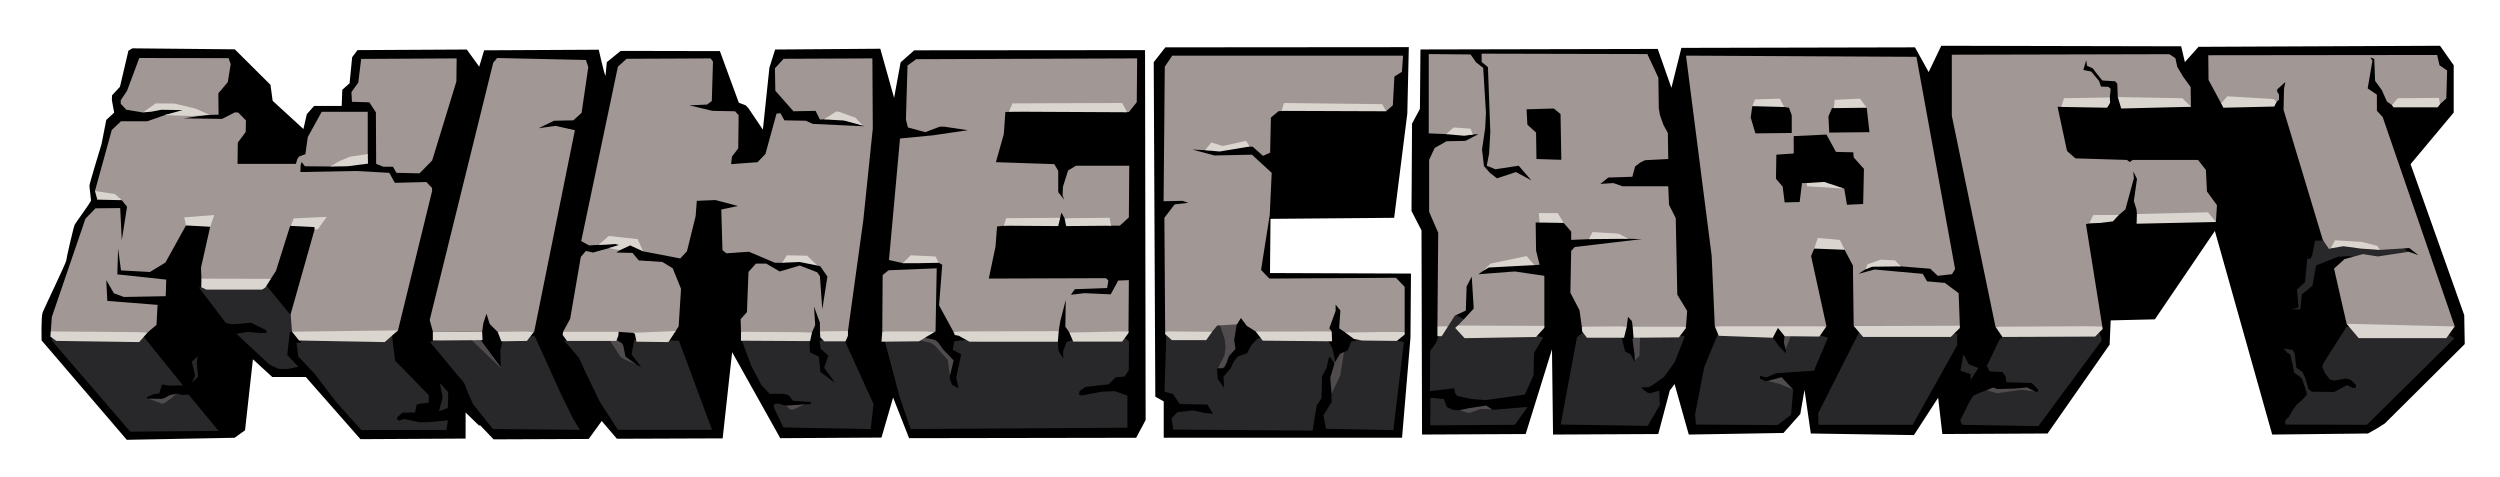 <svg xmlns="http://www.w3.org/2000/svg" id="Layer_1" data-name="Layer 1" viewBox="0 0 792 151" preserveAspectRatio="xMidYMid meet"><defs><style>.cls-1{fill:#282729}.cls-3{fill:#a19795}</style></defs><path d="M40.167 139.333l-27-31.5S13 100.333 13.5 99 21 83.167 21 82.5s2.334-10.667 2.667-11.333S28.834 64 28.834 63.5s-.5-4-.5-4.667 3.833-13.167 3.833-13.167l1.5-7.666 2.5-2.333-.729-3.979.062-1.5L38 27.5l2.688-11.438 1.25-.75 32.438.312 11.312 11.25.688 5.062 9.75 8.938 1.062-4.688 2.312-2.625h8.75l.188-5.125 2.312-2.062.812-8.25 1.688-2.25 34.625-.188 3.938 5.438 1.562-5.188 36.312-.188s1.625 7.312 2.125 8.312l.438-4.375 4.375-3.562 31.438.062 6 16.375 2.188.812.875.938 4.562 6.75 2.062-19.625 1.812-5.75 33.312-.25L283.25 31l2.062-11.25 4.312-3.812 73.125-.062.188 117.188-3 5.625-71.937.123-5.062-12.875-3.688 12.688-32.062.188-15.25-27.25-3 27.312-33.5.125-4.812-5.625-4.125 5.688-30.125.125-4.188-4.375-.5-.062-4.188-4.062v8.25l-33.312.188-17.312-19.688H86.25l-3.812-3.5-2.312-2.125-2.5 22.5-3.312 2.375-34.147.644zM365.5 19.688L369.188 15l77.124-.062L445.833 36l-4.166 33-39.167.333-.167 17.167 44.667.167-.167 20.333-2.666 31.667h-75.5v-11.5l-2.667-1.5zm84.5-4.021l75.167-.167 4.333 12.333 3.167-12.666 74-.167L611 22.833l4-8.333 76 .167 1.167 5 4.333-4.834L773 14.5l4.333 6.167v15L763.667 52l17 47.833.166 9.167-25.333 25.167-2.667 1.666-2.666 1.5-30.334.334-18.166-64.5-19 28-14 .333-.334 7.667-19.666 28.166-33.334.167L614 126l-7.667 11.833-32.666-.5-2-13.833-1.334 7.667-5.333 6-30 .5-4.5-16-.833 1.166-.667.834-3.667 13.833-33.333.167-.333-27-8.334 26.833-32.833.167L450.333 73l-3.166-6.167.166-27.666 2.5-4.667z"/><path d="M16.5 106.375V108l24.75 28.75 28-.25-9.5-11.5-1.938.125-2-.438-4.188 2.771-3.167-1.083s-1.542-.083-1.667-.125-.333-.417-.333-.417l2.458-1.042 1.5-.083.917-2.875 2.292.333 4.333-.083-12.667-15.708zM63 91.083l21.083-1 8.417 10.25 31.5 4.417 1.167 9.5 10.667 10.917v2.417l-2.417.25-1.417.333-.5 2.5-4.083.083-1.75 1.667.5.833 1.917-.5 4.667 1h2.667l6.5-.583-.5 3.083H114.5l-8.167-9.083-6.583-8.667-5.25-5.583-.583-4.333h1.417l-.25-1.667-2.333-1.833-.917.083-.834 7.25 3.5 3.75-3 .667a20.99 20.99 0 01-3.25 0c-.333-.167-2.667-1.167-2.667-1.167L79 109.583l-4.083-3.833 3.417-.583 4.166.333h1.917l-.083-.917-4.834-2.333-5.75.5-2.167-.417z" class="cls-1"/><path d="M139.062 130.312l2.812-1.062s.25-4.75 0-5.125-2.562-2.812-2.562-2.812l.938 4.5zm-2.9-22.062l13.583-2.083 8.917 10.166-.167-5.416 1.083-4.417h9.834l8.333 18.417 4 8.083 2 3.167-27.583-.25-3.417-4.25-2.912-3.667-1.583-3.583-1.25-3.167-3.667-4.333zm42.583-.333l4.583 5.333 2.25 4.833L190 127.25l5.75 8.917h29.833l-10.5-28.25-12.916-.334-1.25.084-.834 4.583 3.084 4.083-5.75-3.166-3.75-6.5zm56.167-.334l3.088 8.334 3.25 6.166 2.583 2.667h4.5l1.5.5 1.5 1.75 5.667.333-.25.667-2.667.167-3 .916-4.583-1.25-1.167.167-.25.917 3.084 6.5 27.666.5.917-7.917-9.25-20.333-6.917-.167-.916.667.333 2.333 2.417 2.167-1.334 3.833 3.5 4.833-4.666-3.5-.5-4.833-2.834-1.417-.166-4.416zm45.333.25L285 125.75l3.5 10.167 68.667-.417v-10.167l-4-1.416-4 .166-6.417 1.167-.917-.167.167-1.166 1.833-1.334 7.417-.833 2.25-2.25 2.75-.167 1.333-2 .084-9.25-1.5-1.083-15.834.583-2.416.75-1.167 3.084.167 2.166-1.584-2.333-.25-3.5-29.166-.083-3.584.416-.5 2.75 2.667 1.417-1.583 7.417.75 3.333-1.917-1-.833-1.75-.084-6.083-4.916-5.834-6.584-1.5zM369.5 105.5l-.583 18.583 2.666.75L373.75 128l8.75.167 1.75 2.916-2.5-.25-3.917-.833-4.833.583-1.833 1.917.5 3.583 44.166.334.75-4.75.584-3.25 1.5-2.25.166-6.917 1.5-2.917.667-3.166h.417l1.25 1.916-.834 9.584v2.75l-2.583 4.166.833 4.25 21.334.417 3.333-27.917-3.5-.583-6.833-.833-6.334 1.25-1.083 2.75-1.583.833-2.167 4-1.083-5.25-1.5-2.833-21.084-.667-1.166.25-2 2.083-1.334 2.584-2.916 1-1.25 1.5-1.167 2.416-2.167 2.5.25 3.584L385.75 120l-.167-3.167 2.334-1.75 1.666-6.833-2.083-6.5zm86.5.333l-1.167 2.917-1.75 2.417-.083 12.75 7.75-.917.167 1.417.666 1 4.667 1 4.417.333 12.416-1.75 2.75-6.167.167-7.083 2.917-4.917-3.084-.666-21.666-4.75-3.5-2zM453.167 126l-.084 8.75 26.834-.167 4-5.667-11 .917-1.25-.667S462.333 130 462 130s-2-.25-2-.25l-1.667-.833-.916-2.5-4.25-.416zM502 105l-2.417 1.833-5.166 27.667 27.583.417 3.833-6.584-.166-4.583-2.917.833-1-.25-1.833-1.583 2.5-.083 1.583-1 3.25-2.334 3.333-4.666 3.167-8.084-2.25-.333-12.167.25-.25 2.25-1.25 5.833-1.25-2.333-1.75-.917-1.25-5.083zm42.5.167l-4.583 11.083L537 131.333l.25 3.167 25.833.167 4.334-3.25.666-8-4.916-2.584-4-.166-1.667-.75.083-.834 2 .5 3.084-1.333 12-.833L579.083 107l-2.916-.917-9.334.084-1.166 4.166.166 1.667-2.25-2.333-2.5-3.417zm44.583-.167L576 130.917l.083 3.666h29.834L620 109.417l.083-3.584-2.75-.5zM622 112.25l-.917 5.167 3.167 1.083.083 1.833 2.417-3.75-3-1.166zm12.915-6.083l-1.5 1.5-4 8.25.917 1.75 4 .166 1 1.334.333 1.916 8 .25 2 2.084v.75l-1.082-.167-2.166-1.083-2.334.083-7 .917-3.416-.417-2.667 1-1.917.917-1.166 1.916-2.917 5.834.583 1.416 24.167.417 19.917-26.917.083-.916-.917-2.334zm109.418-2.917l-1.084.5-7.166 11.25-.417 1.167.833 1.916 1.584 2.167 1.5.333 3.583-.666 1.417.333 1.833 1.75-.167.917-1-.084L743.5 122l-4 2.167-7.166-.084-1-.833-.917-3.167-.917-2.166-2-1.417-.583-4.75-.667-.917-2.75-.416 1 1.25 1.084.666 1.25 5.834 1.25.75 1.083.916 1.333 3.667.334 1.5-1.667 1.833-1.583 1.334-1.417 2-1 1.833-1.25 1.25.083 1.25 25.834.083 27.75-27.416-2.167-1.334-11.75-25.5-2.583-2.083-24.584-2.084-3.083.084-.917 4.583-.5 1.083-1.084.084-.667 7.333-2.583 2.417.5 5.666-2.333.584h2.916l.5-4.75 3.334-2.75 1.166-6.417 6.917-2.75 3.334-.167 3.584.417zm-683.583 18l2-1.875-.375-4.5.25-2-1.875 1.75 1.094 4.344z" class="cls-1"/><path fill="#504c4d" d="M47.083 126.292l4.167 1.583.667-.042 2.791-2 1.073-1.114-1.989.448-1.75.958-.959.25zm102.125-18.75l9.292 8.916.167-.125-6.542-8.833zM193 107.5l3.542 5.5 1.042.75 4.047 1.738-3.464-2.488-.75-3.667-.417-.625-2.375-1.416zm55.938 21l1.5 1.252h.843l3.531-1.625zm42.187-20.706l3.75.833 1.333.875 2.5 2.792L300.25 114l.667 5.167 1.208-5-3.375-3.5-1.542-2.167-.916-.792-3.792-.833zm94.681 8.875l2.111-4.084.333-2.585-.25-2.458-1.667-4.875 5.542-.459-.875 5.542.417 2.792-2.084 2.291-.791 2.209-.667 1.291-.625.334zm36.027 8l2.793-5.792.458-2.958.709-4.375-1.292.541-1.625 2.75-.958 3.125-.5 1.709zm40.458 5.314l3.115.863 3.656-1.282 3.523.094-1.773-1.187-5.312.812zm55.614-15.733l1.47-1.592.187-5.781h-1.843l-.531.625.218 1.906.438 2.875zm47.471-8.165l-.25 2.417.574 2.167 1.634-4.375zm-5.464 14.615l4.5-1.2 3.666 3.917-4.166-1.75zm69.352 2.953l2.153-.9 1.416.5 5.709-.167 3.6-.364 2.441 1.278-4-.5-3.875.5-4.125.583-1.875-.583z"/><path d="M40.25 28.75l-2 3v1.125L40 34.75l5.25.875 4.375-1.875 5-.125L60 35l-7.417 1.333-5.916 2.084h-8.334l-2.916 2.75L30.083 60.5l2.25 1.75 6.25 1.167L40.25 65.5l-1.667 10.583-.5-10.166L30.25 66l-3.167 3.25-10.666 31.167-.334 4.75 13.917 1.5 16.833-1.417 2.75-2.333.334-6.334L34 95.333l-.333-6.583 2.416 4.167 3.167 1.166 13.25-.25.167-5.25-15.5-1.666.25-8.167.916 6.917 9.167.5 4.917-3 6.5-11.75L62.583 70l4 1.833-2.916 13 .166 3.75L75 90.333l10.75-1.916 1.667-2.584 4.5-14.25.833-.083 4.333-1.25 2.75 1.833-7.75 27.417.417 5.583 15.583 1.834 17.5-1.834.5-.416 10.834-44.25-.084-.917-1.75-1.833-10 .25-1.75-3.167-10.583-.583-17.583.333.083-2.333.333-.834 1 1.334 8.25.083L114 50.833l2.5-1.5V35.417h-14.583l-4.417 8-.75 5.416-2 .75-.583.834-.417 1.5h-18.5l.083-6.75 2.5-3.334.084-3.666-2.417-2.5-1.083-.084-4.084 2.084-12.166-.167 7.083-1.083 4-.084-.083-6.75 3-3.583.916-5.667-.666-1.916-28.292-.042z" class="cls-3"/><path d="M114.417 18.667l-.917 7.5-2.167 3 .167 3.083 5.5.167 2.083 3.166.084 16.334 2.333.916h3l1.083 1.917 7.334.167 4-4.084 7.666-25 .084-7.333zm43.083-.292l-1.25 1.5-20.125 81.5 1 3.625 15.625.125.375-2.75 1-3 1 3.25 2.5 2.5 4.375.375 7.25-.5 12.875-63.75L176 39.875l-5.375.75 4.875-2.375 6.125-.125 2.625-2.375 2.125-14.5-.75-2.25zm41 .25l-2.75 2.5-11.625 55.25 2.5 1.375 6.375-.375 4.875-.25-4.125 1.25L187.875 80l-2.25-.5L184 81.375 180.625 101l-2.25 4.125L190.5 106l5.5-.875 10.375.75 7.5-.75 1.125-1.75.75-11.875-2.625-6.5-3.25-2-7.5-.5-2-2.375L195.25 80l2.375-1.625 1.875-1.25 4.25 2.5 11.75 2.25 2.125-2.25 2.75-11.125.375-4.875 5.875-.25 7.125 1.875-5.25 1.125.375 12.875 1.25 1 7.125-.5 8.25 3.5h2.25l5.5-1.75 5.75 2.625.875.25 2.25 3.25L260.5 98l-.75-10.5-.875-1.25-5.5-2.125L247 86l-4.25-2.5h-3.25l-2.375 2.625-.5 12.75-2 2.25.125 4 11 .875 11.5-.75 1-2.25-.375-5.875 1.875 5.125V105l3.625 1.125 5.25-1.125 4.875-35.25 3-29-.125-22.25-28.125.125-2.75 3 .125 7.125 5.75 6.5 7-.125 1.375 2.75 2.25-.125 4.125-1.125L273.75 40l-16.25-.75-2.25-1-6.75-.125-1.25-2.25L246 36l-3.5 12.75-2.5 2.625-8.375.625.25-2.375 2-2.625.125-10.5-1.125-1.25-7.125-.125-7.375-1.75 5.625-.25L225.5 32l.375-12.5-.75-1zm91.75.125l-2.75 2-.5 17.125.625 2.5 5.5 1.5 4.625-1.75h1.375l7.5 1.125-11.125 1.625-10.375 1-3.5 38.5 4.5 1 9.75-1 2.625 1.5-1 12.875L302 105l24.125 1.5 9.25-1.5.5-3.125 1.75-6.875-.125 8.5 1.5 2.125 18.5-.5.125-16.375-3.375.125-2.375 4.375-8.25-.375-4.375.5 1.25-1.75 10.25-.375.375-2.375-.75-.75-37.125.125 2.125-10.125.5-6.375 2.375-.25 9-1.5 8.625-1 .375-1.625 1 1.75 14.5 2.375h3l2.875-2.625.125-16.375h-16.875l-2.5 1.5-1.625 5.125-.125 2.75.5 1.375-1.875-2.375v-6.75L334 52l-18.5-.625L318 42.5l.5-7 18.75-1.25 19.625 1.25h.75l2.5-3.125.125-13.875z" class="cls-3"/><path d="M281.5 85.625l-1.875 1.5L279.5 105l3.75.75 13.125-.75.375-20zm89.875-68l-2.375 3.5-.375 42.625 6-.125 1.875.625-4.375.5-3.25 4.25.25 36 5.875 1.125 8.875-.875 1.75-2.125 6.25-.375 1.25-2 1.875 2.5 1.625 1 1.5 1L420 106l1.875-1-.75-1 2-5.5v-2l1.5 1.875-.375 5.625 2 1.375 18.75-.25v-14.25L442.25 88l-40.125.25-2.625-2.75 2.75-17.375.625-13.375-6.25-5.75-11.875.25-7-1.875 5.125.25L393.125 46l2.25.375 1.5.125 3.25 2.875 2.25-1 .25-11.125 2.375-2 2.125-.25 30-.5 2 .75 2.125-1.875.5-9.125 2.375-1.5.375-5.125zm160 75.75l-.5-24.25-2.125-4.25L528.5 59H514l-2.875-1-4.125.25 2.5-2 7.625-.25.875-3.25 1.625-1.25 1.5-.75 7.375-.375-.125-8.25-1.375-2.5-1.125-3.125-.375-2.25-.125-9.625-3.5-7.5-52.5-.125v2.625l2 1.625.75 20.5-.375 6.875L471 52.5l2.75 1.125 7.375-1.125 4 4.625-4.875-2.625-6 2-2.25-1.75-1.875-2.125-.625-5.25 1-6.75.25-4.875-.875-14.25-2.25-1.75-1.75-2.5-13.25-.125V42.25l5.75.25 4.125-.375 3.875.5 2-.125-4.125 2.125-6 .125-3.75 2.125-1.75 3.75v16.5l2.875 6.625-.25 29.625 1.5.75 1.875-.75 2.125-3.375 3.5-1.625.25-7.625 1.625-3.125.625 10.125-2.625 2.875-2.875 3 12.25 2.25 15.625-2.375V87.375L479.875 86l-11.5.875 3.125-2.25L482.375 83l3.5 1 1.875-.125-1.125-4.5-.125-8.875h1.25l2.5-.75 5.125.875 2.375 2.75V76l6-.25 5.875-.625 5.625.5 4.875.125-21.25 2.5-1.125 1.25-.25 13.25 2.875 5.5.75 5.25 5.25.875 9-1 .375-3 1.25 1.375.25 1.875 6 1.75 10.875-1.875.375-5zm-44.625-43L486.625 42l-2.75-2.5-.25-4.875 8.625-.25 2.125 1.75.25 14.5zm133.75 42.5l-4.375-3.25-5.625-.5-1.375-2.375-9.75-.875-5.5-.5-5.125 1.375 3.125-2 1-.875 7.625.375 11 .875 2.375 2.25 4.5-.5 1-1.625L607.125 18l-73-.375L542.25 81l1 22.375 7.125 1.125 12.75-.875 7.25 1.125 8.25-1.375-4.875-22.25 1-2.375 3.875-1.375 5.75 1.75 2.625 5 .25 19.125h33.625zM580.375 34.25H581l5.875-1.5 4.5 1.375.875 7.75L579.5 42l-.25-5.125zm-25.75 3l.5-3.625 5.75-.75 4.125 1 1.75.25.875 2.375v5.625l-11.5.125zm30.5 27.625l-.875-5.125-11.5-1.75h-1.875l-.75 6-4.75.125-.625-5-2.125-2.5.125-7.625 5.5-.375v-5.5l10.375-.5 3 5.5 5.5.125.125 1.625 3.25 3.625-.25 11.125zm33.208-47.542v19.334l13.834 66.833 13.833 1 20-1.167L660.833 71l2.167-.5 8.167-2.333 2.166-1.834L676 56.5l-.167-2.167L677 56.667l-1 7 .833 2.666.167 1.834 25 2.166.333-5.333-3.166-4.333-.334-6.834-2.5-3.166h-20.666l-1 .666-.834-.666-16.333-.5-2.667-2.334-3-14H653l5.5-1.5 9.833-1 .334-3.166-.75-.667-2.333-.083-.584-1.75-2.5-3-2.5-.5.916-3.084.25 1.75 1.834.834L664 23l2 2.5 4.083.25.667.75.166 4.25.667.417 22 2.666h.5l-.083-6.25-2.417-3.333-1.833-3.083-.584-2.75-1.916-1.25zm81.251.167l.083 7.833 4.083 7.584 17.25-.5 1-.834V30l-.666-1.167.166-.583L724 26l-.416 2-.167 6.75 12.417 41.167 2 3 4.25-2 11.833 2.25 9.333-.583 2.917 2.25-3.083-1.084-9.75 1.5-4.75-.75-5.834 1.584-3.333 3 4 17.5 1.333.834 28.25 1.25 4.667-1.25-22.834-66.335-1.833-2V30l-2.917-2 1.5-8.75-.666-1.083 1.25.5.25 6.916 2.166 3 1.584 3.584 1.916 1.333 13.25-.5 1.5.167 2.167-2 .25-8.834-2.417-1.666-.75-3.25z" class="cls-3"/><path fill="#dbd5cf" d="M45.25 35.625l4.094-2.875 6 .062 5.062 1.219 1.719.438 4.354 1.948-5.729.333-8.6-.292 5.7-1.583-6.75-.094-3.1.594zm59.4 17.146l5.458-.1 6.479-.834-.083-3.021-5.625.834-3.458 1.437zM92.156 71.562l.875-2.374 10.5-.5-2.875 4h-1v-.75zm-6.344 16.771l-22-.052L63.75 91l1.625.75H83l1.062-.667zm-19.229-16.5l1.292-3.708-9.5.75.542 2.542zm-28-8.416L36.458 61.5l-6.375-1 .75 2.75zm8.25 41.833l-2.75 3.125-26.25-.375-1.875-1.375.125-1.625zm45.667-.167l2.25 2.792 27.125.5 4.208-3.708zm44.625-.083v2.875l15.75-.125-.125-2.625zm21.672 3.125l-1.125-3L169.25 105l-2.328 3zm19.578-3l-.125 1 1.375 1.875h15.625l.625-1.625.125-1.25zm22.109.313l.641.312.5 2.5 10.125.125 2.3-3.5zm-10.875-27.844l3.266-2.844 9.125 1 1.75 3.875-4.125-1.875-3.234 1.5-3.453-.656 3.187-.969-1.234-.313zm71.433-39.782l3.875-2.5 1 .126 5.125 1.874 2.312 2.5-5.937-1.624zM247.8 83.25l1.5-2.375 6.375.125L259 84.125 253.3 83zm9.453 22l-22.5-.125-.016 2.813 21.907.124zm2.5-.25l.125 1.875 1.25 1.25h6.75l.75-1.75v-1.5zm19.75 0l-.25 3.25 11.875-.125 5.25-3.125zM286 83.375l2.5-2.5 7.875.375 1 2-6.25.125zM302 105l.5 1.125 1.25.25 3.375 1.875 28 .016.281-3.36zm36.75.344l1.25 2.875h15.5l2.031-2.75v-.5zM352 71.5l-.5-2.5-14.25.125.5 2.5zm-16.75.125l.625-2.625-17.125.125L318 71.5zm-15.625-36.25l1.125-2.625 34.75-.125 1.562 2.937zm119.5-.125l-1.25-2.25-31.125-.375-.75 2.5zm-43.25 11.167l-1.125-1.792-7.375 1.625-3.625-1.125-2 2.445 4.625.43zm-26.75 58.567v.891l2.125 1.875h10.875l1.854-2.626zm28.7.069l2.218 2.869 21.953.2-.121-3.122zm28.233.2l2.876 2.125 2.562.5 11 .125 2.5-2v-.875zm29.313 1.25v-3.125h3.375l-2 3.125zm14.453-20.671l2.426-2.332 11.375-2.375 2.5 2.858-14.5.767zm-7.953 17.3l-.875.75 3 3.25 22.625-.375 2.625-2.891v-.625zm-3.75-60.636l2.375-2.114 5.375.375.75 1.875-2.75.375zM487.75 70.5l-.25-3h6l1.875 3.125zm15.625 5.266l1.125-2.25 8.25.5 3.125 1.625zm-2.25 27.734l.109 1.531L502.75 107h11.75l.875-3.625zm16.108 0l.267 3.5 14.375-.125 2.187-2.875.063-.5zm37.892-69.874L556 31.5l7.875-.25 1.325 2.65zM581 34.25c0-.375.25-2.625.25-2.625l8-.375 2.125 2.875zM572.375 58l.125 1 11.75.75-6.375-2.125zm2.375 20.75l1.125-3.375 7 .625 1.5 3.125zm16.209 6.586l.666-1.586 4.25-1.5 4.5.25 1.815 1.884-9.065.116zm29.916 17.82v.766L618 106.75h-27.75l-3-3.5zm-42.25.219l-2.25 3.25-11-.125-2.125-2.625-1.625 3.125-17.125-.625-1.25-3zm53.542.125l2.208 3.25 29.375-.125 2.375-2.375-.125-.917zm29.708-32.74l1.25-2.635 8.125-.028-1.875 2.028-4 .5zm15.093-2.945l-.093 3.06L702 70.333l-2.5-3.083zm17.116-33.982l-2.709-2.708-20.458-.375L672 34.375zm-26.584.292a9.5 9.5 0 001-1.625l-.125-1.625-14.5.25-.875 2.75zm36.16-1.375l1.965-2.25 14.625.875 1 .837-.75 1.538-16.125.375zm54.123.542l1.842-2.167 13-.125.384 2-.759 1h-14zm-19.469 45.4l1.436-2.566 8.375.5 5 1.25.792 1.292-6.042-.417-5.5-.75zm5.1 23.892l3.833 4.542H775l2.667-3.708z"/></svg>